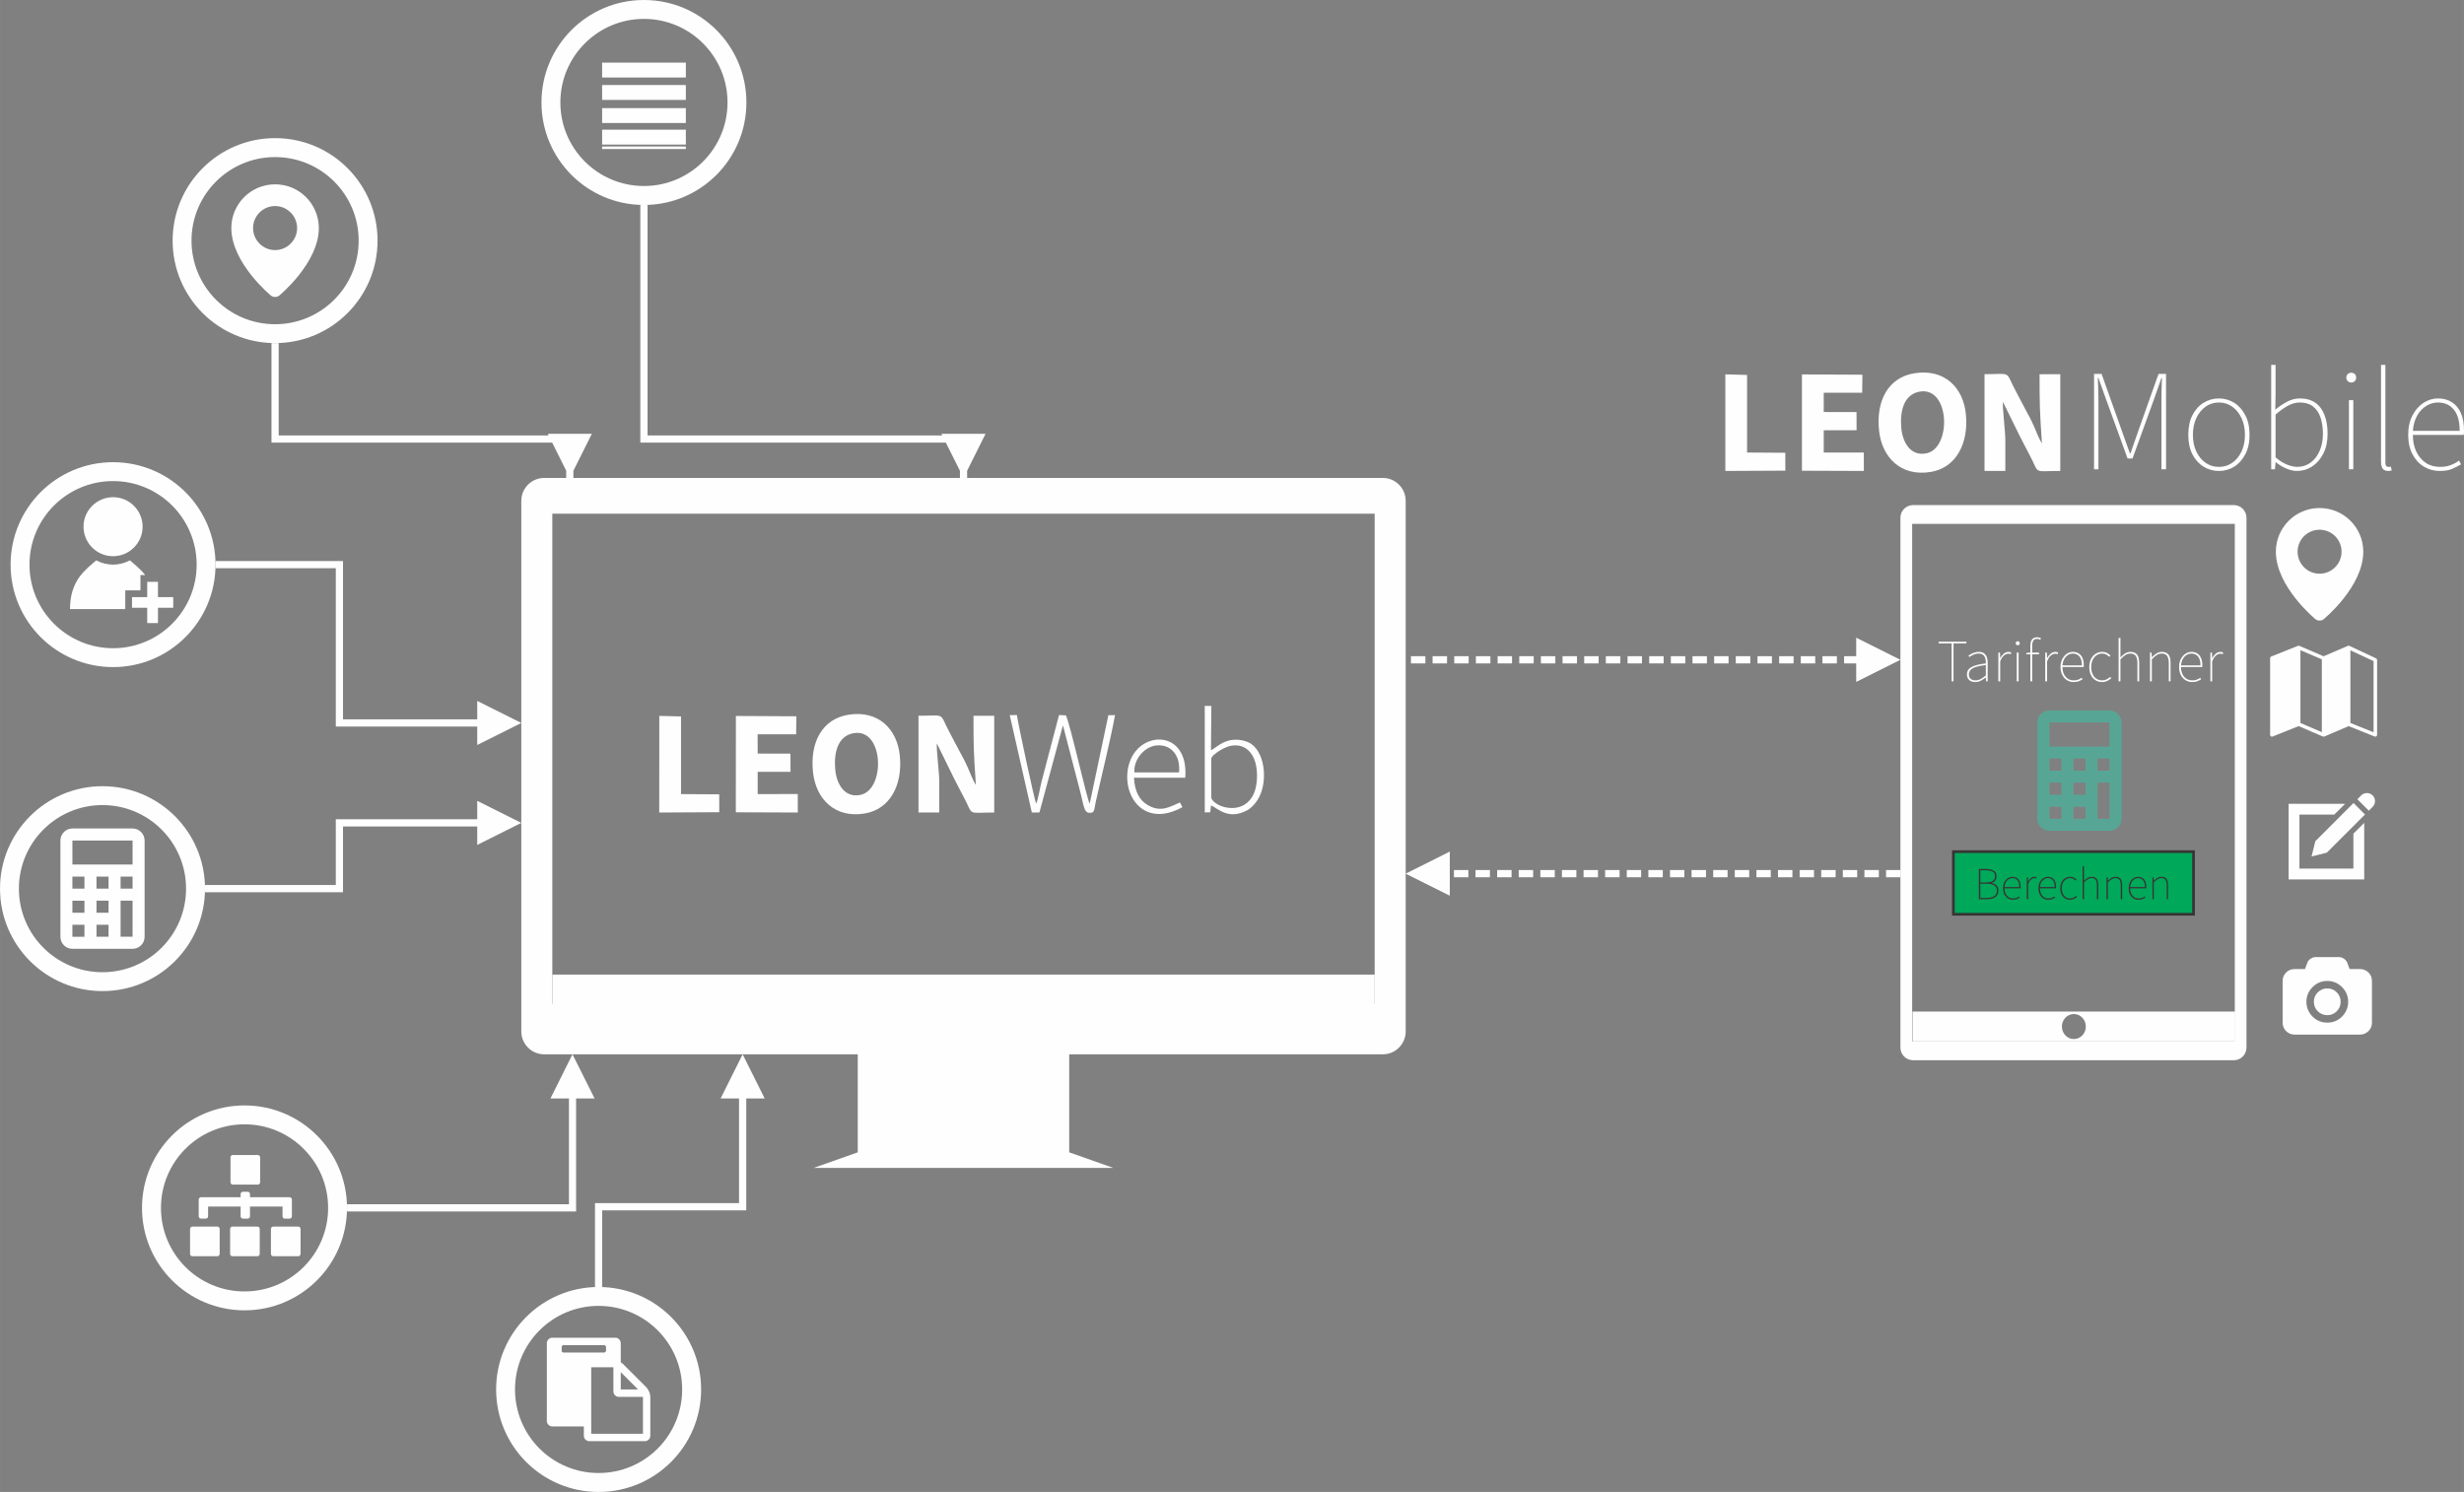 <?xml version="1.0" encoding="UTF-8"?>
<!DOCTYPE svg PUBLIC "-//W3C//DTD SVG 1.1//EN" "http://www.w3.org/Graphics/SVG/1.1/DTD/svg11.dtd">
<!-- Creator: CorelDRAW X7.4 EN Portable -->
<svg xmlns="http://www.w3.org/2000/svg" xml:space="preserve" width="482.836mm" height="292.399mm" version="1.1" style="shape-rendering:geometricPrecision; text-rendering:geometricPrecision; image-rendering:optimizeQuality; fill-rule:evenodd; clip-rule:evenodd"
viewBox="0 0 32104 19442"
 xmlns:xlink="http://www.w3.org/1999/xlink">
 <rect x="0" y="0" width="32104" height="19442" fill="#808080" stroke="none"/>
 <defs>
  <style type="text/css">
   <![CDATA[
    .str0 {stroke:#373435;stroke-width:35.18}
    .fil0 {fill:#FEFEFE}
    .fil4 {fill:#57A695}
    .fil2 {fill:#00A859}
    .fil1 {fill:#FEFEFE;fill-rule:nonzero}
    .fil3 {fill:#373435;fill-rule:nonzero}
   ]]>
  </style>
 </defs>
 <g id="Layer_x0020_1">
  <path class="fil0" d="M7196 6694l10715 0 0 6386 -10715 0 0 -6386zm3980 8322l0 -1277 -4086 0c-164,0 -298,-134 -298,-298l0 -6915c0,-164 134,-298 298,-298l10927 0c164,0 298,134 298,298l0 6915c0,164 -134,298 -298,298l-4086 0 0 1277 574 203 -3903 0 574 -203z"/>
  <path class="fil0" d="M8390 246c601,0 1089,488 1089,1089 0,602 -488,1089 -1089,1089 -601,0 -1089,-487 -1089,-1089 0,-601 488,-1089 1089,-1089zm0 -246c738,0 1335,598 1335,1335 0,738 -597,1336 -1335,1336 -738,0 -1335,-598 -1335,-1336 0,-737 597,-1335 1335,-1335z"/>
  <rect class="fil0" x="7845" y="1108" width="1091" height="194"/>
  <rect class="fil0" x="7845" y="816" width="1091" height="194"/>
  <rect class="fil0" x="7845" y="1690" width="1091" height="194"/>
  <rect class="fil0" x="7845" y="1409" width="1091" height="194"/>
  <rect class="fil0" x="7845" y="1909" width="1090.72" height="32.959"/>
  <path class="fil0" d="M3584 2047c602,0 1089,487 1089,1089 0,601 -487,1089 -1089,1089 -601,0 -1089,-488 -1089,-1089 0,-602 488,-1089 1089,-1089zm0 -247c738,0 1335,598 1335,1336 0,737 -597,1335 -1335,1335 -737,0 -1335,-598 -1335,-1335 0,-738 598,-1336 1335,-1336z"/>
  <path class="fil0" d="M3584 3259c-158,0 -287,-129 -287,-287 0,-158 129,-287 287,-287 158,0 287,129 287,287 0,158 -129,287 -287,287zm570 -287c0,456 -515,879 -515,879 -30,25 -80,25 -110,0 0,0 -515,-423 -515,-879 0,-315 255,-570 570,-570 315,0 570,255 570,570z"/>
  <path class="fil0" d="M24919 13182l4204 0 0 389 -4204 0 0 -389zm2258 195c0,-90 -70,-163 -156,-163 -86,0 -156,73 -156,163 0,90 70,163 156,163 86,0 156,-73 156,-163z"/>
  <g id="_522549728">
   <g>
    <g>
     <path class="fil0" d="M30860 12673c-31,-30 -67,-45 -110,-45l-136 0 -31 -83c-8,-20 -22,-37 -42,-51 -21,-14 -41,-22 -63,-22l-310 0c-22,0 -43,8 -63,22 -21,14 -35,31 -42,51l-31 83 -136 0c-43,0 -80,15 -110,45 -30,30 -45,67 -45,110l0 543c0,43 15,80 45,110 30,30 67,46 110,46l854 0c43,0 79,-16 110,-46 30,-30 45,-67 45,-110l0 -543c0,-43 -15,-80 -45,-110zm-345 574c-53,53 -117,79 -192,79 -75,0 -139,-26 -192,-79 -53,-54 -80,-118 -80,-192 0,-75 27,-139 80,-192 53,-53 117,-80 192,-80 75,0 139,27 192,80 53,53 80,117 80,192 0,74 -27,138 -80,192z"/>
     <path class="fil0" d="M30323 12880c-48,0 -89,17 -124,51 -34,34 -51,76 -51,124 0,48 17,89 51,123 35,34 76,51 124,51 48,0 89,-17 123,-51 34,-34 51,-75 51,-123 0,-48 -17,-90 -51,-124 -34,-34 -75,-51 -123,-51z"/>
    </g>
   </g>
   <g>
   </g>
   <g>
   </g>
   <g>
   </g>
   <g>
   </g>
   <g>
   </g>
   <g>
   </g>
   <g>
   </g>
   <g>
   </g>
   <g>
   </g>
   <g>
   </g>
   <g>
   </g>
   <g>
   </g>
   <g>
   </g>
   <g>
   </g>
   <g>
   </g>
  </g>
  <path class="fil0" d="M30222 7476c-158,0 -286,-129 -286,-287 0,-158 128,-286 286,-286 159,0 287,128 287,286 0,158 -128,287 -287,287zm570 -287c0,457 -515,879 -515,879 -30,25 -79,25 -109,0 0,0 -515,-422 -515,-879 0,-314 255,-569 569,-569 315,0 570,255 570,569z"/>
  <g id="_522551336">
   <path class="fil0" d="M30959 8579l-349 -163c0,0 0,0 0,0 -3,-1 -6,-2 -9,-2 0,0 0,0 0,0 -1,0 -1,0 -2,0 -1,0 -2,1 -4,1 0,0 -1,0 -2,1 -1,0 -1,0 -2,0l-316 136 -316 -136c0,0 0,0 0,0 -3,-1 -6,-2 -8,-2 -1,0 -1,0 -1,0 -1,0 -1,0 -1,0 -2,0 -3,1 -4,1 -1,0 -2,0 -3,1 0,0 0,0 -1,0l-348 139c-9,4 -15,12 -15,22l0 999c0,8 4,15 10,19 4,3 9,4 13,4 3,0 6,0 9,-1l340 -136 316 136c0,0 1,0 1,0 3,1 5,1 8,1 3,0 6,0 8,-1 1,0 1,0 1,0l317 -136 340 136c2,1 5,1 8,1 5,0 9,-1 13,-4 7,-4 10,-11 10,-19l0 -976c0,-9 -5,-17 -13,-21zm-986 -106l279 119 0 949 -279 -120 0 -948zm953 1069l-302 -121 0 -947 302 141 0 927z"/>
   <g>
   </g>
   <g>
   </g>
   <g>
   </g>
   <g>
   </g>
   <g>
   </g>
   <g>
   </g>
   <g>
   </g>
   <g>
   </g>
   <g>
   </g>
   <g>
   </g>
   <g>
   </g>
   <g>
   </g>
   <g>
   </g>
   <g>
   </g>
   <g>
   </g>
  </g>
  <path class="fil0" d="M1473 6269c601,0 1089,487 1089,1089 0,601 -488,1089 -1089,1089 -601,0 -1089,-488 -1089,-1089 0,-602 488,-1089 1089,-1089zm0 -246c737,0 1335,597 1335,1335 0,737 -598,1335 -1335,1335 -738,0 -1335,-598 -1335,-1335 0,-738 597,-1335 1335,-1335z"/>
  <path class="fil0" d="M2058 7920l0 199 -140 0 0 -199 -198 0 0 -139 198 0 0 -199 140 0 0 199 199 0 0 139 -199 0zm-426 -139l0 0 0 139 0 17 -155 0 -8 0 -557 0c0,-379 206,-514 341,-635 66,35 141,55 220,56 79,-1 154,-21 220,-56 60,54 135,111 199,192l-62 0 0 88 0 111 -110 0 -88 0 0 88zm-159 -1302c212,0 385,172 385,384 0,213 -173,385 -385,385 -212,0 -385,-172 -385,-385 0,-212 173,-384 385,-384z"/>
  <rect class="fil0" x="7197" y="12700" width="10714" height="389"/>
  <path class="fil0" d="M1335 10491c602,0 1089,488 1089,1089 0,602 -487,1089 -1089,1089 -601,0 -1089,-487 -1089,-1089 0,-601 488,-1089 1089,-1089zm0 -246c738,0 1336,598 1336,1335 0,738 -598,1335 -1336,1335 -737,0 -1335,-597 -1335,-1335 0,-737 598,-1335 1335,-1335z"/>
  <g id="_522173232">
   <g>
    <g>
     <path class="fil0" d="M1727 10796l-784 0c-86,0 -156,71 -156,157l0 1254c0,87 70,157 156,157l784 0c87,0 157,-70 157,-157l0 -1254c0,-86 -70,-157 -157,-157zm-627 1411l-157 0 0 -156 157 0 0 156zm0 -313l-157 0 0 -157 157 0 0 157zm0 -314l-157 0 0 -157 157 0 0 157zm314 627l-157 0 0 -156 157 0 0 156zm0 -313l-157 0 0 -157 157 0 0 157zm0 -314l-157 0 0 -157 157 0 0 157zm313 627l-156 0 0 -470 156 0 0 470zm0 -627l-156 0 0 -157 156 0 0 157zm0 -314l-784 0 0 -313 784 0 0 313z"/>
    </g>
   </g>
   <g>
   </g>
   <g>
   </g>
   <g>
   </g>
   <g>
   </g>
   <g>
   </g>
   <g>
   </g>
   <g>
   </g>
   <g>
   </g>
   <g>
   </g>
   <g>
   </g>
   <g>
   </g>
   <g>
   </g>
   <g>
   </g>
   <g>
   </g>
   <g>
   </g>
  </g>
  <path class="fil0" d="M3186 14651c601,0 1089,488 1089,1089 0,602 -488,1089 -1089,1089 -602,0 -1089,-487 -1089,-1089 0,-601 487,-1089 1089,-1089zm0 -246c737,0 1335,598 1335,1335 0,738 -598,1335 -1335,1335 -738,0 -1336,-597 -1336,-1335 0,-737 598,-1335 1336,-1335z"/>
  <g id="_522176328">
   <g>
    <g>
     <path class="fil0" d="M2832 15984l-326 0c-16,0 -30,14 -30,30l0 326c0,16 14,30 30,30l326 0c17,0 30,-14 30,-30l0 -326c0,-17 -13,-30 -30,-30z"/>
     <path class="fil0" d="M3354 15984l-326 0c-16,0 -30,14 -30,30l0 326c0,16 14,30 30,30l326 0c16,0 30,-14 30,-30l0 -326c0,-17 -14,-30 -30,-30z"/>
     <path class="fil0" d="M3886 15984l-326 0c-17,0 -30,14 -30,30l0 326c0,16 13,30 30,30l326 0c16,0 30,-14 30,-30l0 -326c0,-17 -14,-30 -30,-30z"/>
     <path class="fil0" d="M3033 15437l326 0c16,0 30,-14 30,-30l0 -326c0,-17 -14,-30 -30,-30l-326 0c-16,0 -30,13 -30,30l0 326c0,16 14,30 30,30z"/>
     <path class="fil0" d="M2619 15880l62 0c17,0 30,-13 30,-30l0 -127 424 0 0 127c0,17 14,30 30,30l62 0c16,0 30,-13 30,-30l0 -127 424 0 0 127c0,17 14,30 30,30l62 0c16,0 30,-13 30,-30l0 -219c0,-16 -14,-30 -30,-30l-516 0 0 -41c0,-17 -14,-30 -30,-30l-62 0c-16,0 -30,13 -30,30l0 41 -516 0c-16,0 -30,14 -30,30l0 219c0,17 14,30 30,30z"/>
    </g>
   </g>
   <g>
   </g>
   <g>
   </g>
   <g>
   </g>
   <g>
   </g>
   <g>
   </g>
   <g>
   </g>
   <g>
   </g>
   <g>
   </g>
   <g>
   </g>
   <g>
   </g>
   <g>
   </g>
   <g>
   </g>
   <g>
   </g>
   <g>
   </g>
   <g>
   </g>
  </g>
  <path class="fil0" d="M7799 17017c602,0 1089,488 1089,1089 0,602 -487,1089 -1089,1089 -601,0 -1089,-487 -1089,-1089 0,-601 488,-1089 1089,-1089zm0 -246c738,0 1336,598 1336,1335 0,738 -598,1336 -1336,1336 -737,0 -1335,-598 -1335,-1336 0,-737 598,-1335 1335,-1335z"/>
  <g id="_476528704">
   <g>
    <path class="fil0" d="M30914 10365c41,41 41,108 0,149l-50 50 -149 -149 49 -50c42,-41 109,-41 150,0zm-747 597l-49 199 199 -50 497 -497 -149 -150 -498 498zm496 -98l0 455 -703 0 0 -704 454 0 141 -140 -736 0 0 985 985 0 0 -737 -141 141z"/>
   </g>
   <g>
   </g>
   <g>
   </g>
   <g>
   </g>
   <g>
   </g>
   <g>
   </g>
   <g>
   </g>
   <g>
   </g>
   <g>
   </g>
   <g>
   </g>
   <g>
   </g>
   <g>
   </g>
   <g>
   </g>
   <g>
   </g>
   <g>
   </g>
   <g>
   </g>
  </g>
  <g id="_520344960">
   <path class="fil0" d="M11967 9959l0 629 271 0 0 -409c0,-109 -41,-429 -31,-491l224 457c40,75 74,146 117,225 146,268 31,218 406,218l0 -1261 -270 0c-1,396 2,471 31,903 -39,-61 -76,-161 -106,-229 -35,-79 -73,-149 -115,-226 -43,-78 -76,-146 -118,-224 -148,-276 -42,-224 -409,-224l0 632z"/>
   <path class="fil0" d="M11099 9559c416,-104 446,719 120,797 -217,52 -322,-146 -337,-334 -19,-221 38,-418 217,-463zm-46 -245c-339,55 -503,358 -460,751 38,345 282,600 671,536 330,-53 498,-369 460,-752 -34,-347 -278,-598 -671,-535z"/>
   <polygon class="fil0" points="9587,10585 10395,10588 10394,10347 9872,10348 9872,10058 10300,10058 10299,9821 9872,9820 9871,9569 10373,9569 10376,9334 9588,9330 "/>
   <polygon class="fil0" points="8590,9804 8589,10588 9371,10584 9371,10351 8873,10348 8873,9336 8590,9329 "/>
   <path class="fil0" d="M13444 10588l99 -1 306 -1134c0,3 2,6 3,9l219 842c53,195 46,313 158,284 33,-9 33,-73 48,-140 78,-350 191,-803 251,-1129l-87 1 -243 1153c-35,-47 -256,-1052 -311,-1151l-89 -4 -227 865c-19,74 -45,232 -70,289 -20,-26 -236,-1039 -252,-1154l-93 1 288 1269z"/>
   <path class="fil0" d="M15782 10400l0 -519c13,-33 42,-51 71,-74 24,-18 57,-38 89,-54 210,-109 434,1 436,349 3,567 -524,461 -596,298zm-85 -463l0 649 71 -1 11 -90c90,41 230,196 472,63 63,-36 119,-101 153,-167 121,-230 71,-621 -137,-717 -76,-35 -180,-47 -269,-20 -93,29 -129,66 -185,102 -32,20 4,2 -35,18l5 -574 -86 -2 0 739z"/>
   <path class="fil0" d="M14780 10065c-12,-172 137,-343 298,-352 198,-11 304,152 284,352l-582 0zm626 453l-32 -61c-127,53 -243,134 -413,38 -114,-64 -176,-177 -186,-360l668 0c48,-627 -581,-623 -724,-205 -133,386 154,883 687,588z"/>
  </g>
  <g id="_520356048">
   <path class="fil0" d="M25857 5508l0 629 271 0 0 -409c0,-109 -40,-429 -31,-491l225 457c40,75 74,146 117,225 145,268 31,218 405,218l0 -1261 -270 1c0,395 2,470 31,902 -39,-61 -76,-161 -106,-229 -35,-79 -73,-149 -115,-226 -42,-78 -76,-146 -118,-224 -148,-276 -42,-224 -409,-224l0 632z"/>
   <path class="fil0" d="M24990 5108c415,-103 445,719 119,797 -217,52 -322,-146 -337,-333 -19,-221 38,-419 218,-464zm-47 -244c-339,54 -503,357 -460,750 38,345 283,600 672,536 329,-53 497,-369 459,-752 -33,-346 -278,-597 -671,-534z"/>
   <polygon class="fil0" points="23478,6134 24285,6137 24284,5897 23762,5897 23762,5607 24190,5607 24189,5370 23762,5369 23762,5118 24263,5118 24266,4883 23478,4879 "/>
   <polygon class="fil0" points="22480,5353 22480,6137 23262,6133 23261,5900 22763,5897 22763,4886 22480,4878 "/>
  </g>
  <g id="_520341312">
   <g>
    <path class="fil0" d="M8458 18136c-10,-24 -22,-43 -36,-57l-307 -307c-7,-7 -16,-14 -27,-21l0 -246c0,-20 -7,-38 -21,-52 -14,-14 -31,-21 -51,-21l-819 0c-20,0 -37,7 -51,21 -14,14 -21,32 -21,52l0 1011c0,20 7,37 21,51 14,14 31,21 51,21l410 0 0 120c0,20 7,37 21,51 14,14 31,21 51,21l722 0c20,0 37,-7 51,-21 14,-14 21,-31 21,-51l0 -505c0,-20 -5,-43 -15,-67zm-370 -255l225 225 -225 0 0 -225zm-746 -256c-7,0 -12,-2 -17,-7 -5,-5 -7,-11 -7,-17l0 -48c0,-7 2,-12 7,-17 5,-5 10,-7 17,-7l529 0c7,0 13,2 17,7 5,5 8,10 8,17l0 48c0,6 -3,12 -8,17 -4,5 -10,7 -17,7l-529 0zm1035 1059l-674 0 0 -867 289 0 0 313c0,20 7,38 21,52 14,14 31,21 51,21l313 0 0 481 0 0z"/>
   </g>
   <g>
   </g>
   <g>
   </g>
   <g>
   </g>
   <g>
   </g>
   <g>
   </g>
   <g>
   </g>
   <g>
   </g>
   <g>
   </g>
   <g>
   </g>
   <g>
   </g>
   <g>
   </g>
   <g>
   </g>
   <g>
   </g>
   <g>
   </g>
   <g>
   </g>
  </g>
  <g id="_518451000">
   <g>
    <path class="fil1" d="M8343 5721l0 -3050 94 0 0 3050 -47 47 -47 -47zm47 47l-47 0 0 -47 47 47zm4164 0l-4164 0 0 -94 4164 0 47 47 -47 47zm0 -94l47 0 0 47 -47 -47zm-47 554l0 -507 94 0 0 507 -94 0zm47 0l-288 -575 575 0 -287 575z"/>
   </g>
  </g>
  <g>
   <g>
    <path class="fil1" d="M3537 5721l0 -1250 94 0 0 1250 -47 47 -47 -47zm47 47l-47 0 0 -47 47 47zm3840 0l-3840 0 0 -94 3840 0 47 47 -47 47zm0 -94l47 0 0 47 -47 -47zm-47 554l0 -507 94 0 0 507 -94 0zm47 0l-287 -575 574 0 -287 575z"/>
   </g>
  </g>
  <g>
   <g>
    <path class="fil1" d="M7846 15725l0 1046 -94 0 0 -1046 47 -47 47 47zm-94 0l0 -47 47 0 -47 47zm1924 47l-1877 0 0 -94 1877 0 47 47 -47 47zm47 -47l0 47 -47 0 47 -47zm0 -1441l0 1441 -94 0 0 -1441 94 0zm-47 -545l287 575 -574 0 287 -575z"/>
   </g>
  </g>
  <g>
   <g>
    <path class="fil1" d="M7459 15787l-2938 0 0 -94 2938 0 47 47 -47 47zm47 -47l0 47 -47 0 47 -47zm0 -1456l0 1456 -93 0 0 -1456 93 0zm-47 -545l288 575 -575 0 287 -575z"/>
   </g>
  </g>
  <g>
   <g>
    <path class="fil1" d="M4422 7405l-1614 0 0 -94 1614 0 47 47 -47 47zm0 -94l47 0 0 47 -47 -47zm-47 2110l0 -2063 94 0 0 2063 -47 47 -47 -47zm47 47l-47 0 0 -47 47 47zm1826 0l-1826 0 0 -94 1826 0 0 94zm544 -47l-574 287 0 -574 574 287z"/>
   </g>
  </g>
  <g>
   <g>
    <path class="fil1" d="M4422 11627l-1751 0 0 -94 1751 0 47 47 -47 47zm47 -47l0 47 -47 0 47 -47zm0 -857l0 857 -94 0 0 -857 47 -47 47 47zm-94 0l0 -47 47 0 -47 47zm1873 47l-1826 0 0 -94 1826 0 0 94zm544 -47l-574 287 0 -574 574 287z"/>
   </g>
  </g>
  <path class="fil0" d="M24926 6582l4180 0c90,0 164,74 164,165l0 6904c0,91 -74,165 -164,165l-4180 0c-91,0 -165,-74 -165,-165l0 -6904c0,-91 74,-165 165,-165zm-12 245l4204 0 0 6744 -4204 0 0 -6744z"/>
  <g>
   <g>
    <path class="fil1" d="M24761 8598l-576 288 0 -576 576 288zm-734 47l0 -94 188 0 0 94 -188 0zm-282 0l0 -94 188 0 0 94 -188 0zm-282 0l0 -94 188 0 0 94 -188 0zm-282 0l0 -94 188 0 0 94 -188 0zm-282 0l0 -94 188 0 0 94 -188 0zm-283 0l0 -94 189 0 0 94 -189 0zm-282 0l0 -94 188 0 0 94 -188 0zm-282 0l0 -94 188 0 0 94 -188 0zm-282 0l0 -94 188 0 0 94 -188 0zm-282 0l0 -94 188 0 0 94 -188 0zm-282 0l0 -94 188 0 0 94 -188 0zm-283 0l0 -94 189 0 0 94 -189 0zm-282 0l0 -94 188 0 0 94 -188 0zm-282 0l0 -94 188 0 0 94 -188 0zm-282 0l0 -94 188 0 0 94 -188 0zm-282 0l0 -94 188 0 0 94 -188 0zm-282 0l0 -94 188 0 0 94 -188 0zm-283 0l0 -94 189 0 0 94 -189 0zm-282 0l0 -94 188 0 0 94 -188 0zm-282 0l0 -94 188 0 0 94 -188 0zm-282 0l0 -94 188 0 0 94 -188 0z"/>
   </g>
  </g>
  <g>
   <g>
    <path class="fil1" d="M24574 11432l0 -94 187 0 0 94 -187 0zm-282 0l0 -94 188 0 0 94 -188 0zm-281 0l0 -94 187 0 0 94 -187 0zm-282 0l0 -94 188 0 0 94 -188 0zm-281 0l0 -94 187 0 0 94 -187 0zm-282 0l0 -94 188 0 0 94 -188 0zm-281 0l0 -94 187 0 0 94 -187 0zm-282 0l0 -94 188 0 0 94 -188 0zm-281 0l0 -94 187 0 0 94 -187 0zm-282 0l0 -94 188 0 0 94 -188 0zm-281 0l0 -94 187 0 0 94 -187 0zm-282 0l0 -94 188 0 0 94 -188 0zm-281 0l0 -94 187 0 0 94 -187 0zm-282 0l0 -94 188 0 0 94 -188 0zm-281 0l0 -94 188 0 0 94 -188 0zm-282 0l0 -94 188 0 0 94 -188 0zm-281 0l0 -94 188 0 0 94 -188 0zm-282 0l0 -94 188 0 0 94 -188 0zm-281 0l0 -94 188 0 0 94 -188 0zm-282 0l0 -94 188 0 0 94 -188 0zm-281 0l0 -94 188 0 0 94 -188 0zm-629 -47l575 -288 0 575 -575 -287z"/>
   </g>
  </g>
  <path class="fil1" d="M27284 6115l0 -1243 98 0 268 753c17,48 34,95 50,141 17,47 34,94 51,141l8 0c17,-47 34,-94 49,-141 15,-46 31,-93 49,-141l267 -753 98 0 0 1243 -60 0 0 -866c0,-33 0,-68 1,-105 0,-37 1,-74 2,-112 2,-38 3,-73 4,-107l-7 0 -96 275 -281 775 -64 0 -282 -775 -98 -275 -8 0c1,34 3,69 4,107 1,38 2,75 3,112 0,37 1,72 1,105l0 866 -57 0zm1627 22c-72,0 -138,-18 -199,-55 -61,-37 -109,-91 -146,-161 -36,-71 -54,-155 -54,-254 0,-101 18,-187 54,-257 37,-71 85,-125 146,-162 61,-37 127,-56 199,-56 71,0 137,19 198,56 60,37 108,91 145,162 38,70 56,156 56,257 0,99 -18,183 -56,254 -37,70 -85,124 -145,161 -61,37 -127,55 -198,55zm0 -53c64,0 121,-17 172,-52 51,-35 91,-84 122,-147 30,-63 45,-136 45,-218 0,-83 -15,-156 -45,-220 -31,-63 -71,-113 -122,-149 -51,-35 -108,-53 -172,-53 -64,0 -122,18 -172,53 -51,36 -92,86 -122,149 -30,64 -45,137 -45,220 0,82 15,155 45,218 30,63 71,112 122,147 50,35 108,52 172,52zm1017 53c-43,0 -89,-10 -138,-31 -49,-21 -95,-48 -137,-82l-4 0 -8 91 -49 0 0 -1360 57 0 0 403 -4 181c48,-40 99,-75 154,-104 54,-29 110,-43 166,-43 82,0 149,19 203,57 53,37 93,91 119,160 27,69 40,150 40,242 0,102 -19,189 -56,261 -37,72 -86,128 -146,167 -60,39 -126,58 -197,58zm3 -53c66,0 123,-18 174,-55 50,-37 89,-88 118,-153 29,-66 43,-140 43,-225 0,-76 -10,-145 -30,-207 -20,-61 -52,-110 -97,-146 -44,-35 -104,-53 -178,-53 -47,0 -97,14 -149,41 -52,28 -107,67 -163,117l0 557c53,45 104,77 154,96 50,19 93,28 128,28zm674 31l0 -900 57 0 0 900 -57 0zm30 -1130c-17,0 -32,-6 -45,-18 -12,-12 -19,-27 -19,-46 0,-20 7,-36 19,-47 13,-11 28,-17 45,-17 18,0 33,6 46,17 12,11 18,27 18,47 0,19 -6,34 -18,46 -13,12 -28,18 -46,18zm479 1152c-19,0 -35,-4 -49,-12 -14,-8 -24,-21 -31,-39 -7,-17 -11,-40 -11,-69l0 -1262 57 0 0 1273c0,19 3,33 10,42 7,10 16,14 27,14 4,0 8,0 13,0 4,0 11,-1 21,-3l12 49c-8,2 -15,4 -22,5 -7,2 -16,2 -27,2zm674 0c-76,0 -144,-19 -206,-56 -63,-38 -112,-92 -149,-162 -37,-70 -56,-155 -56,-252 0,-98 19,-183 56,-254 37,-71 85,-125 144,-164 59,-38 122,-57 188,-57 69,0 129,16 180,48 51,32 90,79 118,140 27,62 41,137 41,226 0,10 0,20 0,29 0,10 -1,20 -4,32l-662 0c0,80 14,151 43,214 29,63 70,112 123,149 53,36 116,54 187,54 51,0 96,-7 137,-22 41,-15 78,-35 112,-60l26 49c-34,20 -72,39 -114,58 -42,19 -97,28 -164,28zm-350 -523l610 0c0,-124 -26,-217 -78,-278 -51,-61 -120,-91 -205,-91 -54,0 -105,15 -152,44 -48,30 -88,72 -119,127 -31,55 -50,121 -56,198z"/>
  <rect class="fil2 str0" x="25451" y="11098" width="3129" height="816"/>
  <path class="fil3" d="M25783 11718l0 -394 103 0c26,0 48,4 68,11 19,7 33,17 44,31 10,14 15,32 15,54 0,20 -5,38 -16,53 -10,16 -26,26 -46,32l0 3c26,4 47,14 63,30 16,16 24,38 24,65 0,25 -6,46 -18,63 -12,17 -28,30 -50,39 -22,8 -47,13 -77,13l-110 0zm19 -219l72 0c43,0 73,-7 92,-20 19,-14 28,-34 28,-58 0,-30 -10,-50 -30,-62 -20,-12 -49,-18 -87,-18l-75 0 0 158zm0 202l84 0c41,0 73,-8 97,-23 24,-16 36,-40 36,-74 0,-29 -12,-52 -35,-66 -24,-15 -56,-22 -98,-22l-84 0 0 185zm426 24c-24,0 -46,-6 -66,-18 -19,-12 -35,-29 -47,-51 -11,-23 -17,-49 -17,-80 0,-31 6,-58 17,-80 12,-23 27,-40 46,-52 19,-12 39,-18 60,-18 21,0 40,5 56,15 17,10 29,25 38,44 8,20 13,43 13,72 0,3 0,6 0,9 0,3 -1,6 -1,10l-210 0c0,25 4,48 14,68 9,20 22,35 39,47 16,11 36,17 59,17 16,0 30,-2 43,-7 13,-5 25,-11 36,-19l8 15c-11,7 -23,13 -36,19 -13,6 -31,9 -52,9zm-111 -166l193 0c0,-39 -8,-69 -24,-88 -17,-19 -38,-29 -65,-29 -18,0 -34,5 -49,14 -15,10 -27,23 -37,40 -10,18 -16,39 -18,63zm291 159l0 -285 15 0 3 53 1 0c9,-17 21,-32 34,-43 14,-12 29,-17 47,-17 5,0 9,0 14,1 4,0 9,2 13,4l-4 17c-5,-1 -9,-3 -12,-3 -4,-1 -8,-2 -14,-2 -13,0 -26,6 -41,18 -14,11 -27,31 -38,59l0 198 -18 0zm281 7c-24,0 -46,-6 -65,-18 -20,-12 -36,-29 -47,-51 -12,-23 -18,-49 -18,-80 0,-31 6,-58 18,-80 11,-23 27,-40 45,-52 19,-12 39,-18 60,-18 22,0 41,5 57,15 16,10 28,25 37,44 9,20 13,43 13,72 0,3 0,6 0,9 0,3 0,6 -1,10l-210 0c0,25 5,48 14,68 9,20 22,35 39,47 17,11 37,17 59,17 16,0 31,-2 44,-7 12,-5 24,-11 35,-19l8 15c-10,7 -22,13 -36,19 -13,6 -30,9 -52,9zm-111 -166l193 0c0,-39 -8,-69 -24,-88 -16,-19 -38,-29 -65,-29 -17,0 -33,5 -48,14 -15,10 -28,23 -38,40 -10,18 -16,39 -18,63zm394 166c-25,0 -46,-6 -66,-18 -19,-12 -34,-29 -45,-51 -11,-22 -17,-49 -17,-80 0,-32 6,-59 18,-82 12,-22 27,-39 47,-51 19,-12 40,-17 63,-17 20,0 36,3 49,11 13,7 25,16 34,24l-12 13c-9,-8 -20,-16 -31,-22 -12,-7 -25,-10 -40,-10 -21,0 -39,6 -55,17 -17,12 -30,27 -40,47 -9,20 -14,43 -14,70 0,26 5,49 14,69 9,20 21,35 37,46 17,11 36,17 58,17 16,0 30,-3 44,-10 13,-7 25,-15 36,-25l10 14c-12,10 -25,19 -40,27 -15,7 -32,11 -50,11zm163 -7l0 -431 18 0 0 128 0 64c15,-15 31,-28 47,-38 15,-10 33,-15 53,-15 29,0 51,8 65,26 14,18 21,45 21,82l0 184 -18 0 0 -182c0,-31 -5,-55 -16,-71 -11,-15 -29,-23 -53,-23 -18,0 -34,5 -49,15 -15,9 -32,23 -50,42l0 219 -18 0zm311 0l0 -285 16 0 2 45 1 0c15,-15 31,-28 46,-38 16,-10 33,-14 53,-14 30,0 51,8 65,26 14,18 21,45 21,82l0 184 -18 0 0 -182c0,-31 -5,-55 -16,-71 -11,-15 -28,-23 -53,-23 -18,0 -34,5 -49,15 -15,9 -32,23 -50,42l0 219 -18 0zm419 7c-24,0 -46,-6 -66,-18 -19,-12 -35,-29 -47,-51 -11,-23 -17,-49 -17,-80 0,-31 6,-58 17,-80 12,-23 27,-40 46,-52 19,-12 38,-18 59,-18 22,0 41,5 57,15 16,10 29,25 38,44 8,20 13,43 13,72 0,3 0,6 0,9 0,3 -1,6 -1,10l-210 0c0,25 4,48 13,68 10,20 23,35 39,47 17,11 37,17 60,17 16,0 30,-2 43,-7 13,-5 25,-11 35,-19l9 15c-11,7 -23,13 -36,19 -14,6 -31,9 -52,9zm-111 -166l193 0c0,-39 -8,-69 -25,-88 -16,-19 -38,-29 -65,-29 -17,0 -33,5 -48,14 -15,10 -27,23 -37,40 -10,18 -16,39 -18,63zm291 159l0 -285 15 0 2 45 2 0c15,-15 30,-28 46,-38 15,-10 33,-14 53,-14 29,0 51,8 65,26 14,18 20,45 20,82l0 184 -17 0 0 -182c0,-31 -6,-55 -17,-71 -10,-15 -28,-23 -53,-23 -17,0 -34,5 -49,15 -15,9 -31,23 -50,42l0 219 -17 0z"/>
  <g>
   <g>
    <g>
     <path class="fil4" d="M27486 9258l-784 0c-86,0 -157,71 -157,157l0 1255c0,86 71,156 157,156l784 0c86,0 157,-70 157,-156l0 -1255c0,-86 -71,-157 -157,-157zm-627 1412l-157 0 0 -157 157 0 0 157zm0 -314l-157 0 0 -157 157 0 0 157zm0 -314l-157 0 0 -157 157 0 0 157zm314 628l-157 0 0 -157 157 0 0 157zm0 -314l-157 0 0 -157 157 0 0 157zm0 -314l-157 0 0 -157 157 0 0 157zm313 628l-157 0 0 -471 157 0 0 471zm0 -628l-157 0 0 -157 157 0 0 157zm0 -313l-784 0 0 -314 784 0 0 314z"/>
    </g>
   </g>
   <g>
   </g>
   <g>
   </g>
   <g>
   </g>
   <g>
   </g>
   <g>
   </g>
   <g>
   </g>
   <g>
   </g>
   <g>
   </g>
   <g>
   </g>
   <g>
   </g>
   <g>
   </g>
   <g>
   </g>
   <g>
   </g>
   <g>
   </g>
   <g>
   </g>
  </g>
  <path class="fil1" d="M25428 8879l0 -495 -168 0 0 -22 361 0 0 22 -168 0 0 495 -25 0zm309 9c-20,0 -38,-3 -54,-10 -17,-7 -30,-18 -40,-33 -10,-15 -15,-34 -15,-58 0,-42 20,-73 60,-95 40,-22 102,-37 186,-47 1,-20 -1,-40 -5,-59 -5,-20 -14,-36 -27,-49 -14,-13 -34,-20 -60,-20 -27,0 -51,5 -73,16 -21,10 -38,20 -49,29l-13 -18c8,-6 19,-13 32,-20 14,-8 30,-15 47,-20 18,-6 37,-9 58,-9 29,0 52,7 68,20 17,13 29,30 36,51 7,22 10,45 10,70l0 243 -20 0 -4 -50 -1 0c-20,15 -41,29 -64,41 -23,12 -47,18 -72,18zm1 -22c23,0 45,-5 67,-16 21,-11 44,-27 69,-48l0 -136c-54,6 -98,15 -130,25 -32,11 -55,24 -69,40 -14,16 -22,34 -22,55 0,30 9,50 26,62 16,12 36,18 59,18zm299 13l0 -375 21 0 3 71 1 0c13,-23 28,-42 46,-57 18,-15 38,-23 61,-23 6,0 12,1 18,2 6,1 12,3 18,6l-6 22c-7,-2 -12,-4 -16,-5 -4,-1 -10,-1 -17,-1 -17,0 -36,7 -55,22 -19,15 -36,41 -50,78l0 260 -24 0zm240 0l0 -375 24 0 0 375 -24 0zm13 -470c-8,0 -14,-3 -19,-8 -5,-5 -8,-11 -8,-19 0,-8 3,-15 8,-19 5,-5 11,-7 19,-7 7,0 13,2 18,7 6,4 8,11 8,19 0,8 -2,14 -8,19 -5,5 -11,8 -18,8zm164 470l0 -467c0,-25 4,-45 11,-61 7,-16 17,-28 29,-35 13,-8 29,-12 46,-12 8,0 17,1 26,3 9,2 18,5 26,9l-8 21c-8,-4 -15,-7 -23,-9 -8,-1 -15,-2 -22,-2 -21,0 -37,8 -46,23 -10,16 -15,38 -15,66l0 464 -24 0zm-52 -353l0 -18 52 -4 113 0 0 22 -165 0zm246 353l0 -375 21 0 3 71 1 0c13,-23 28,-42 46,-57 18,-15 38,-23 61,-23 6,0 12,1 18,2 6,1 12,3 18,6l-6 22c-6,-2 -12,-4 -16,-5 -4,-1 -10,-1 -17,-1 -17,0 -35,7 -55,22 -19,15 -35,41 -50,78l0 260 -24 0zm370 9c-31,0 -60,-8 -86,-23 -25,-16 -46,-38 -61,-68 -16,-29 -24,-64 -24,-105 0,-40 8,-75 24,-105 15,-29 35,-52 59,-68 25,-16 51,-24 79,-24 29,0 53,7 75,20 21,13 37,33 49,58 11,26 17,57 17,94 0,5 0,9 0,13 0,3 -1,8 -2,12l-276 0c0,34 6,64 18,90 12,26 30,47 52,62 22,15 48,22 78,22 21,0 40,-3 57,-9 17,-6 32,-15 46,-25l11 20c-14,9 -30,17 -47,25 -18,7 -41,11 -69,11zm-146 -217l254 0c0,-52 -10,-91 -32,-116 -21,-25 -50,-38 -85,-38 -23,0 -44,6 -64,18 -20,13 -36,30 -49,53 -13,23 -21,51 -24,83zm517 217c-31,0 -60,-7 -85,-23 -26,-15 -46,-38 -60,-67 -15,-29 -22,-64 -22,-106 0,-41 8,-77 23,-106 16,-30 37,-52 62,-68 25,-15 53,-23 82,-23 27,0 48,5 66,15 17,10 32,21 44,32l-15 17c-13,-11 -27,-21 -42,-29 -15,-9 -33,-13 -53,-13 -26,0 -50,7 -72,22 -22,15 -39,36 -51,62 -13,27 -19,57 -19,91 0,35 6,65 18,91 11,26 28,47 49,61 22,15 47,22 75,22 21,0 41,-4 58,-13 18,-9 34,-20 47,-32l15 17c-16,14 -34,26 -54,36 -20,9 -41,14 -66,14zm215 -9l0 -566 24 0 0 168 0 85c20,-21 41,-38 61,-51 21,-13 44,-20 70,-20 39,0 67,12 86,35 18,23 27,59 27,108l0 241 -23 0 0 -238c0,-42 -7,-73 -22,-93 -14,-21 -37,-31 -69,-31 -24,0 -45,6 -65,19 -20,12 -41,31 -65,56l0 287 -24 0zm409 0l0 -375 20 0 4 60 1 0c20,-20 40,-36 60,-49 21,-13 44,-20 70,-20 39,0 67,12 86,35 18,23 27,59 27,108l0 241 -23 0 0 -238c0,-42 -8,-73 -22,-93 -14,-21 -37,-31 -69,-31 -24,0 -45,6 -65,19 -20,12 -41,31 -65,56l0 287 -24 0zm550 9c-31,0 -60,-8 -86,-23 -26,-16 -46,-38 -62,-68 -15,-29 -23,-64 -23,-105 0,-40 8,-75 23,-105 16,-29 36,-52 60,-68 25,-16 51,-24 79,-24 28,0 53,7 74,20 22,13 38,33 49,58 12,26 18,57 18,94 0,5 0,9 0,13 0,3 -1,8 -2,12l-276 0c0,34 6,64 18,90 12,26 29,47 52,62 22,15 48,22 78,22 21,0 39,-3 56,-9 17,-6 33,-15 47,-25l11 20c-14,9 -30,17 -47,25 -18,7 -41,11 -69,11zm-146 -217l254 0c0,-52 -11,-91 -32,-116 -21,-25 -50,-38 -85,-38 -23,0 -44,6 -64,18 -20,13 -36,30 -49,53 -13,23 -21,51 -24,83zm383 208l0 -375 20 0 3 71 2 0c12,-23 27,-42 45,-57 18,-15 38,-23 61,-23 7,0 13,1 18,2 6,1 12,3 18,6l-6 22c-6,-2 -11,-4 -16,-5 -4,-1 -10,-1 -17,-1 -17,0 -35,7 -54,22 -19,15 -36,41 -51,78l0 260 -23 0z"/>
 </g>
</svg>

